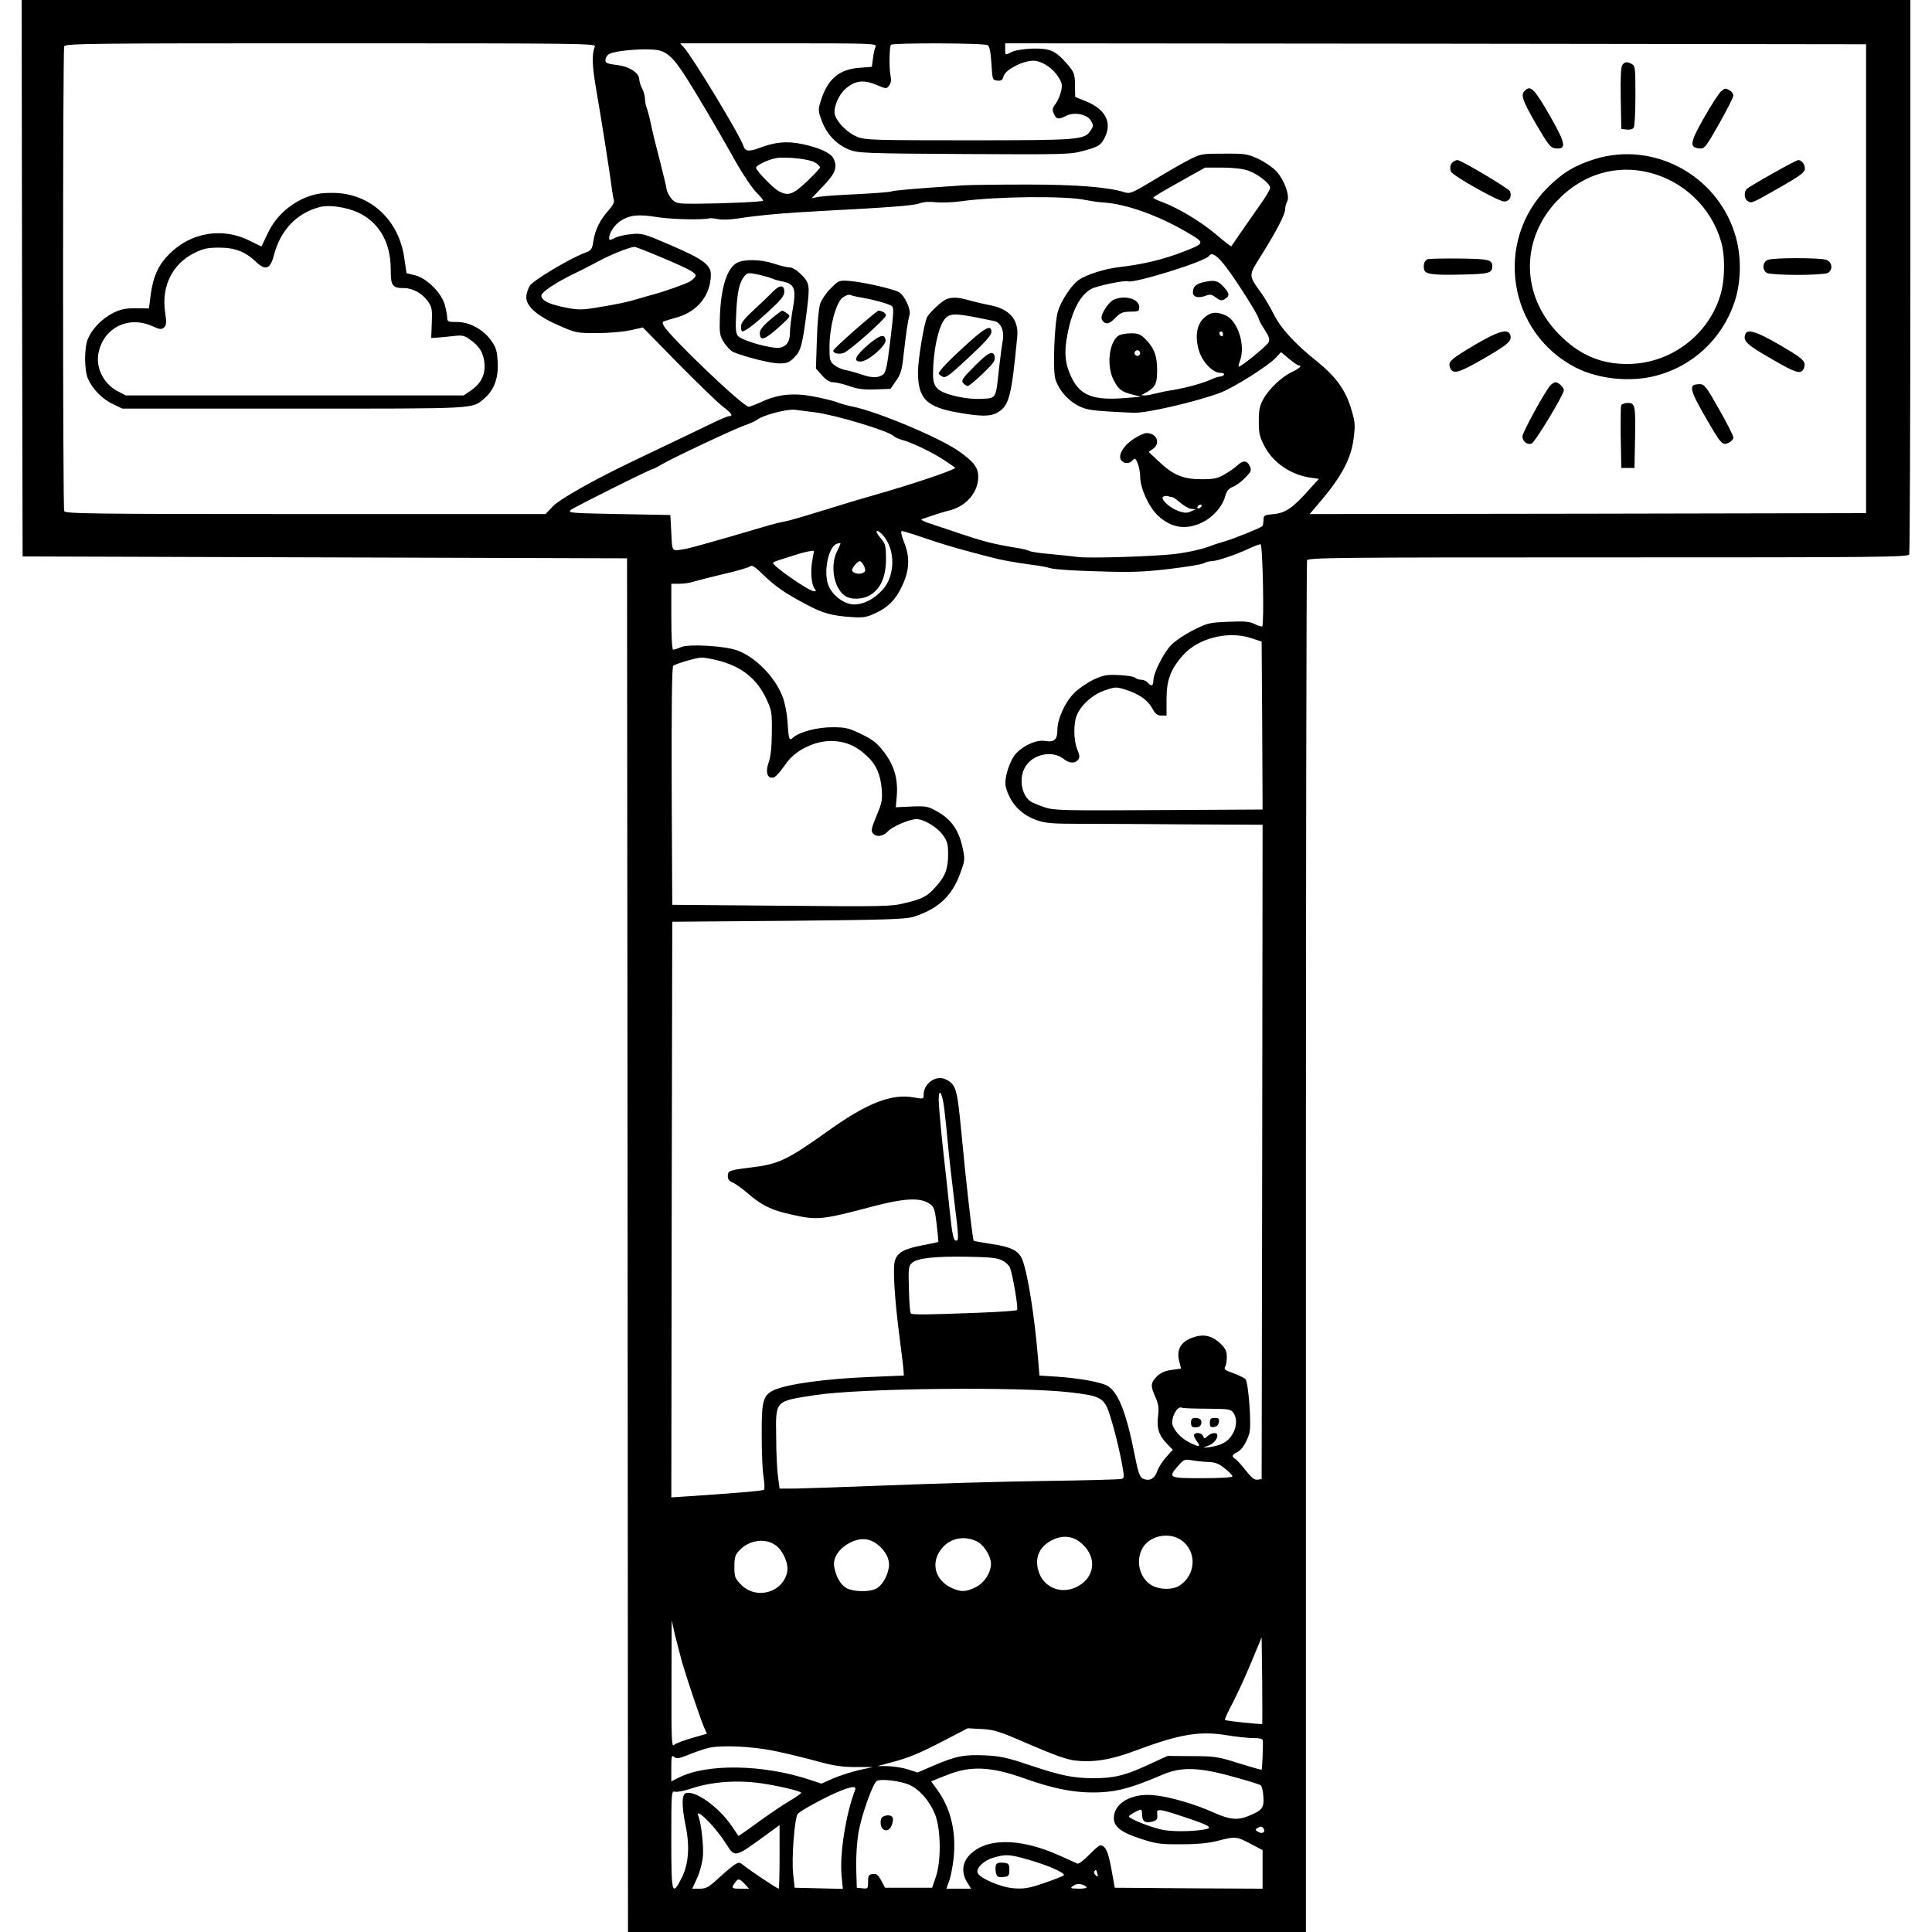 <?xml version="1.0" encoding="UTF-8" standalone="yes"?>
<svg version="1.0" xmlns="http://www.w3.org/2000/svg" width="100mm" height="100mm" viewBox="0 0 1003 1026" preserveAspectRatio="xMidYMid meet">
  <g transform="translate(0,1026) scale(0.1,-0.1)" fill="#000000" stroke="none">
    <path d="M2 8783 l3 -1478 1605 -5 1605 -5 3 -3648 2 -3647 1800 0 1800 0 0
3634 c0 1999 3 3641 6 3650 6 15 156 16 1599 16 1443 0 1593 1 1599 16 3 9 6
675 6 1480 l0 1464 -5015 0 -5015 0 2 -1477z m3042 1230 c-16 -39 -15 -98 5
-215 32 -185 77 -472 85 -538 3 -25 8 -53 11 -62 4 -10 -6 -30 -28 -55 -45
-49 -73 -106 -81 -165 -7 -44 -10 -48 -51 -63 -81 -32 -267 -143 -286 -172
-10 -15 -19 -43 -19 -62 0 -49 59 -100 174 -150 89 -39 95 -40 201 -40 62 0
140 7 177 15 l67 15 186 -190 c103 -104 209 -207 236 -228 49 -37 60 -53 36
-53 -7 0 -51 -18 -97 -41 -81 -39 -279 -134 -420 -201 -202 -97 -378 -196
-417 -235 l-41 -43 -1275 0 c-1153 0 -1275 2 -1281 16 -8 20 -8 2448 0 2468 6
15 140 16 1416 16 1339 0 1410 -1 1402 -17z m1491 0 c-5 -10 -11 -38 -14 -63
l-6 -45 -66 -5 c-108 -8 -169 -60 -205 -175 -15 -48 -15 -53 6 -109 27 -71 78
-124 145 -151 47 -18 80 -20 611 -23 537 -3 563 -2 633 17 84 23 93 30 115 75
37 79 -1 148 -104 189 l-55 22 -1 45 c0 78 -3 86 -45 134 -60 68 -89 80 -182
78 -46 -2 -91 -9 -107 -17 -38 -19 -37 -20 -37 15 l0 30 2286 -2 2286 -3 0
-1245 0 -1245 -1477 -3 -1478 -2 68 80 c104 125 152 217 165 318 10 75 9 89
-12 159 -29 100 -81 172 -181 253 -116 92 -193 176 -230 250 -18 36 -47 86
-65 111 -72 101 -72 92 2 209 79 127 123 212 123 240 0 12 5 30 11 41 15 29
-15 112 -57 159 -19 20 -62 50 -96 66 -59 27 -71 29 -185 28 -120 0 -122 -1
-190 -36 -39 -20 -123 -69 -187 -108 -108 -65 -120 -70 -149 -61 -90 28 -260
41 -517 41 -146 0 -296 -2 -335 -4 -242 -16 -378 -27 -387 -33 -6 -3 -86 -9
-177 -14 -91 -4 -184 -10 -206 -14 l-40 -8 63 66 c65 68 76 101 52 148 -16 28
-78 56 -165 74 -81 17 -144 11 -228 -21 -53 -20 -74 -18 -83 9 -17 55 -269
471 -317 525 l-20 22 522 0 c494 0 523 -1 516 -17z m595 7 c10 -6 16 -35 20
-97 5 -86 6 -88 31 -91 21 -2 28 2 33 22 9 38 116 90 168 83 46 -6 98 -43 126
-90 17 -27 19 -40 12 -71 -5 -22 -18 -52 -29 -67 -18 -24 -19 -32 -9 -54 13
-29 24 -31 65 -10 43 22 113 8 132 -27 13 -23 13 -28 -2 -51 -33 -50 -58 -52
-647 -52 -503 0 -549 1 -592 18 -48 19 -102 70 -118 113 -13 34 15 108 56 143
49 43 94 49 162 21 54 -23 55 -23 69 -4 10 13 12 30 7 54 -8 37 -6 149 2 162
7 11 496 10 514 -2z m-1733 -31 c40 -15 69 -45 118 -119 57 -87 186 -305 275
-465 40 -71 91 -147 113 -168 21 -21 37 -41 34 -43 -6 -6 -207 -15 -356 -16
-96 0 -105 1 -127 23 -13 14 -26 38 -29 54 -2 17 -20 89 -38 160 -19 72 -40
157 -46 190 -7 33 -17 70 -22 83 -5 13 -9 35 -9 50 -1 15 -7 38 -15 52 -8 14
-14 35 -15 47 0 36 -52 70 -120 78 -48 6 -60 10 -60 25 0 10 7 23 15 30 29 24
233 38 282 19z m816 -592 c15 -9 27 -21 27 -26 0 -5 -32 -38 -70 -75 -75 -70
-98 -78 -148 -52 -31 16 -122 110 -122 125 0 13 63 43 105 51 54 9 179 -4 208
-23z m2298 -42 c52 -18 119 -69 119 -92 0 -8 -21 -45 -47 -82 -26 -36 -71
-102 -102 -146 -30 -44 -56 -82 -57 -83 -1 -2 -38 26 -81 63 -79 67 -200 140
-286 172 -26 9 -47 20 -47 23 0 5 34 25 180 107 l95 53 91 0 c55 0 108 -6 135
-15z m-861 -157 c30 -6 71 -12 90 -13 128 -7 309 -73 473 -173 68 -41 66 -46
-34 -85 -115 -45 -218 -70 -354 -86 -74 -9 -166 -38 -209 -66 -39 -26 -96
-111 -113 -169 -19 -66 -28 -314 -13 -361 18 -55 63 -108 116 -137 49 -26 73
-30 299 -40 67 -3 332 58 462 107 72 28 252 141 294 186 l27 29 42 -35 c23
-19 46 -35 51 -35 21 0 6 -16 -30 -33 -56 -25 -125 -90 -155 -143 -22 -39 -26
-60 -26 -121 0 -65 4 -83 32 -136 46 -86 141 -150 245 -164 l42 -6 -48 -53
c-89 -101 -129 -128 -191 -134 -52 -5 -55 -7 -55 -32 -1 -15 -3 -29 -6 -32
-10 -10 -156 -69 -204 -82 -27 -8 -59 -18 -70 -23 -36 -15 -118 -34 -190 -43
-110 -13 -454 -24 -515 -16 -30 4 -98 11 -150 16 -53 4 -101 12 -108 16 -7 4
-37 12 -65 16 -138 23 -180 34 -362 96 -27 9 -75 25 -105 35 -30 10 -48 20
-40 22 8 3 35 12 60 20 25 9 65 21 90 27 88 23 150 97 150 178 0 49 -23 79
-103 136 -101 71 -427 208 -560 236 -33 6 -73 18 -90 25 -18 7 -73 20 -124 30
-107 20 -190 11 -278 -31 -29 -13 -58 -24 -64 -24 -30 0 -420 373 -451 430 -8
15 -8 21 2 24 7 3 40 12 73 22 107 32 175 120 175 226 0 52 -43 83 -218 158
-136 59 -148 62 -203 57 -32 -3 -72 -12 -88 -20 -27 -14 -31 -14 -31 -1 0 28
30 72 62 92 50 31 96 35 194 19 74 -12 242 -16 279 -6 6 1 26 -1 45 -5 19 -4
67 -2 105 4 108 17 253 30 450 40 359 19 481 28 513 40 21 8 54 10 87 6 29 -3
89 -1 132 5 186 26 554 30 663 7z m-2266 -299 c176 -74 206 -92 192 -110 -6
-9 -20 -20 -31 -26 -24 -13 -139 -53 -180 -64 -16 -4 -55 -15 -85 -24 -65 -20
-114 -30 -230 -49 -73 -12 -96 -12 -158 0 -89 17 -132 38 -132 64 0 20 83 74
193 126 29 14 81 41 117 60 57 31 159 72 184 73 4 1 63 -22 130 -50z m3012
-57 c56 -73 174 -260 174 -276 0 -5 14 -31 31 -57 25 -39 28 -52 20 -68 -12
-21 -151 -134 -158 -128 -2 2 1 16 7 31 30 80 -10 209 -74 240 -49 23 -81 20
-117 -12 -40 -36 -50 -105 -25 -180 20 -59 73 -112 112 -112 14 0 22 -4 19
-10 -3 -5 -13 -10 -22 -10 -8 0 -29 -7 -46 -15 -44 -20 -130 -44 -202 -56 -33
-5 -76 -14 -95 -19 -19 -5 -44 -10 -55 -10 l-20 1 20 11 c55 30 65 48 65 121
0 77 -15 118 -62 166 -25 25 -38 31 -75 31 -24 0 -53 -5 -64 -10 -53 -29 -70
-159 -31 -236 26 -52 43 -65 100 -79 l46 -12 -87 -7 c-164 -13 -234 13 -280
106 -37 76 -43 136 -22 239 24 123 69 205 126 235 33 17 177 47 194 40 33 -12
413 106 431 135 13 22 43 3 90 -59z m-16 -358 c0 -8 -4 -12 -10 -9 -5 3 -10
10 -10 16 0 5 5 9 10 9 6 0 10 -7 10 -16z m-440 -99 c0 -8 -7 -15 -15 -15 -8
0 -15 7 -15 15 0 8 7 15 15 15 8 0 15 -7 15 -15z m-1725 -315 c108 -14 384
-97 415 -125 8 -7 28 -17 45 -21 48 -12 156 -63 223 -107 34 -22 61 -41 60
-42 -18 -16 -233 -88 -433 -145 -60 -17 -144 -42 -185 -55 -208 -64 -258 -79
-295 -86 -22 -4 -69 -16 -105 -27 -205 -61 -379 -110 -410 -116 -82 -14 -74
-21 -80 84 l-5 95 -274 5 c-256 5 -272 6 -255 22 17 14 425 218 438 218 3 0
21 10 42 22 59 35 384 188 443 209 30 10 60 24 67 30 29 24 159 58 199 53 22
-3 72 -9 110 -14z m372 -669 c55 -80 47 -207 -16 -274 -46 -50 -100 -77 -150
-77 -53 0 -119 50 -138 105 -26 73 3 206 48 218 23 6 23 9 -1 -41 -38 -78 -17
-195 42 -236 33 -23 99 -20 139 7 53 35 79 96 79 188 0 68 -3 81 -25 107 -14
17 -25 33 -25 37 0 15 26 -4 47 -34z m198 5 c102 -35 167 -54 265 -80 30 -8
75 -20 100 -26 50 -14 123 -27 220 -40 36 -4 79 -13 96 -18 18 -6 128 -13 245
-16 177 -6 242 -4 380 12 91 11 175 24 187 31 11 6 30 11 42 11 26 0 123 32
194 65 30 14 59 25 65 25 12 0 20 -429 9 -436 -4 -3 -22 3 -40 12 -26 13 -52
16 -140 12 -101 -4 -112 -7 -185 -44 -43 -21 -95 -56 -117 -78 -41 -41 -96
-150 -96 -191 0 -28 -12 -32 -30 -10 -7 8 -22 15 -34 15 -12 0 -27 5 -33 11
-6 6 -45 12 -86 14 -66 3 -82 0 -136 -25 -33 -16 -80 -48 -103 -72 -48 -48
-88 -137 -88 -198 0 -48 -18 -63 -63 -55 -43 8 -109 -19 -153 -63 -36 -36 -68
-135 -58 -179 21 -85 80 -150 166 -179 44 -16 84 -19 238 -19 102 0 359 -1
573 -3 l387 -2 -2 -1737 -3 -1738 -22 -3 c-16 -2 -32 10 -63 50 -23 29 -48 57
-56 61 -20 12 -17 22 11 35 24 11 51 53 65 101 12 43 -5 270 -21 287 -8 8 -38
22 -66 32 -40 14 -50 21 -42 33 5 8 9 31 9 53 0 31 -7 45 -35 72 -46 43 -92
52 -151 29 -59 -22 -82 -64 -67 -123 l10 -40 -50 -7 c-36 -5 -59 -15 -79 -35
-33 -34 -34 -50 -7 -110 16 -36 19 -56 14 -100 -8 -65 4 -103 47 -147 l31 -32
-35 -39 c-20 -22 -41 -56 -48 -76 -13 -40 -44 -55 -78 -37 -14 8 -24 35 -40
118 -47 241 -93 352 -155 378 -46 19 -147 36 -257 44 l-95 6 -7 85 c-19 233
-55 456 -84 531 -20 48 -60 68 -171 84 -46 7 -85 14 -87 16 -6 6 -43 330 -66
579 -22 230 -28 251 -83 278 -50 25 -117 -21 -117 -81 0 -24 -1 -24 -52 -15
-117 21 -246 -28 -453 -176 -220 -157 -264 -178 -412 -196 -116 -14 -123 -17
-123 -46 0 -17 8 -27 26 -34 14 -6 51 -32 82 -59 74 -64 125 -88 230 -111 138
-31 159 -29 435 44 160 42 244 47 293 17 29 -18 32 -24 43 -111 6 -51 10 -94
9 -95 -2 -2 -41 -10 -88 -19 -94 -18 -130 -38 -143 -82 -11 -39 -2 -193 23
-389 11 -88 22 -173 23 -190 l2 -30 -170 -7 c-244 -9 -459 -39 -526 -73 -52
-27 -60 -58 -59 -238 0 -89 4 -189 10 -222 5 -32 6 -62 2 -66 -6 -6 -109 -15
-400 -35 l-92 -6 2 1528 3 1529 615 5 c516 5 623 8 665 21 128 40 201 106 246
222 28 75 29 82 18 135 -20 101 -60 159 -136 202 -50 28 -59 30 -137 27 l-84
-4 5 56 c8 91 -12 163 -65 234 -39 51 -60 68 -122 98 -66 32 -83 37 -153 37
-83 0 -174 -24 -209 -54 -22 -21 -25 -14 -31 86 -3 42 -14 99 -26 130 -41 106
-143 210 -241 246 -65 24 -255 35 -297 18 -18 -8 -37 -14 -43 -14 -6 0 -10 61
-10 175 l0 175 42 0 c23 0 55 4 72 10 17 5 89 24 161 41 71 16 135 35 143 41
10 9 26 -1 70 -44 65 -63 114 -97 227 -157 89 -48 138 -61 242 -68 62 -4 81
-1 125 20 68 30 110 73 143 144 40 83 43 154 12 231 -15 38 -20 62 -13 62 6 0
56 -15 111 -34z m-586 -121 c-11 -56 -5 -131 12 -151 9 -11 8 -14 -3 -14 -26
0 -217 132 -218 151 0 3 19 11 43 18 23 7 60 19 82 26 32 11 83 22 92 20 1 0
-3 -23 -8 -50z m271 -24 c14 -27 13 -38 -6 -45 -21 -8 -54 2 -54 16 0 14 30
48 41 48 5 0 13 -9 19 -19z m2060 -390 l55 -18 3 -446 2 -446 -552 -3 c-508
-3 -557 -2 -606 15 -29 10 -61 23 -71 29 -52 32 -67 127 -31 186 41 68 144 89
203 42 30 -24 60 -26 77 -5 10 12 9 23 -4 55 -20 49 -21 139 -2 183 23 55 86
110 149 131 55 19 60 19 111 3 71 -23 117 -55 141 -100 16 -29 26 -37 48 -37
l27 0 0 88 c0 100 21 156 85 230 81 93 242 134 365 93z m-2842 -116 c130 -31
213 -94 266 -205 29 -62 31 -71 30 -180 -1 -78 -6 -129 -17 -159 -17 -47 -9
-81 18 -81 17 0 31 15 78 80 49 67 148 115 236 115 74 -1 132 -25 189 -79 49
-45 73 -98 79 -174 5 -60 2 -75 -27 -144 -27 -64 -30 -80 -20 -93 19 -22 54
-18 80 10 24 26 116 65 152 65 39 0 109 -42 139 -83 25 -34 29 -49 29 -104 0
-76 -15 -117 -66 -173 -46 -51 -68 -63 -164 -86 -70 -18 -112 -19 -655 -14
l-580 5 -3 629 c-1 414 1 633 8 640 10 10 118 42 150 44 8 1 43 -5 78 -13z
m1212 -2386 c5 -41 14 -128 20 -194 6 -66 20 -187 30 -270 28 -224 28 -236 10
-233 -12 3 -19 37 -32 163 -9 88 -26 246 -38 350 -11 105 -20 210 -20 235 0
69 20 35 30 -51z m308 -803 c18 -9 37 -27 41 -39 15 -41 45 -217 37 -224 -3
-4 -91 -10 -194 -14 -283 -11 -362 -12 -370 -4 -4 3 -9 61 -10 128 -4 111 -2
124 16 140 28 26 123 36 297 33 118 -2 157 -6 183 -20z m359 -700 c144 -16
172 -28 197 -80 19 -41 60 -194 79 -298 13 -70 13 -78 -2 -82 -9 -3 -198 -8
-421 -11 -223 -3 -589 -14 -815 -23 -225 -9 -448 -16 -495 -17 l-85 0 -8 60
c-5 33 -10 128 -10 211 -3 199 -9 192 206 225 236 37 1085 46 1354 15z m727
-87 c117 -1 127 -2 141 -22 33 -47 5 -131 -54 -161 -16 -9 -48 -18 -72 -21
-39 -4 -41 -4 -14 5 31 10 55 35 55 57 0 18 -30 16 -52 -3 -16 -16 -18 -16
-24 0 -7 17 -39 22 -48 7 -3 -5 4 -20 15 -35 24 -31 12 -33 -40 -6 -49 24 -91
74 -91 106 0 41 32 90 51 78 5 -2 64 -5 133 -5z m7 -283 c37 -1 56 -8 88 -34
23 -18 41 -37 41 -42 0 -6 -65 -10 -160 -10 -180 0 -184 2 -128 66 30 34 34
36 72 29 23 -4 62 -8 87 -9z m-143 -415 c85 -60 79 -185 -10 -242 -41 -25
-116 -21 -156 8 -61 44 -77 135 -35 199 40 61 141 78 201 35z m-1081 -9 c29
-16 62 -63 69 -101 10 -48 -28 -115 -80 -140 -50 -25 -75 -26 -120 -7 -96 40
-123 138 -58 215 46 55 123 68 189 33z m533 6 c106 -73 98 -199 -15 -249 -77
-34 -162 0 -191 76 -28 74 -4 138 64 174 50 27 101 26 142 -1z m-1070 -16 c48
-36 72 -83 65 -127 -8 -50 -38 -98 -70 -113 -38 -18 -122 -15 -156 5 -31 19
-54 58 -64 113 -8 47 25 97 85 128 51 26 99 24 140 -6z m-536 -8 c39 -28 69
-97 62 -139 -21 -112 -163 -153 -245 -71 -33 34 -36 41 -36 95 0 49 4 64 25
86 52 57 138 69 194 29z m-496 -624 c26 -89 94 -290 115 -341 l16 -36 -80 -23
c-44 -13 -87 -29 -95 -37 -12 -13 -14 31 -13 324 l1 338 17 -75 c10 -41 28
-109 39 -150z m3080 -325 c-5 -4 -193 16 -198 21 -2 3 16 44 42 92 25 48 70
146 99 217 l54 130 3 -229 c1 -126 1 -230 0 -231z m-1233 -110 c120 -52 198
-80 236 -84 99 -12 194 3 326 53 230 86 337 104 476 82 53 -9 119 -16 147 -16
33 0 50 -4 51 -12 3 -20 -3 -153 -6 -156 -2 -2 -56 14 -121 34 -111 35 -128
38 -249 38 l-130 1 -100 -46 c-124 -58 -187 -73 -295 -72 -108 0 -172 14 -340
70 -112 38 -151 47 -232 51 -111 5 -156 -3 -277 -55 l-83 -36 -53 17 c-28 9
-76 16 -106 17 l-54 0 70 19 c96 25 150 47 290 120 l119 62 76 -4 c67 -4 95
-13 255 -83z m-1350 -35 c55 -11 152 -35 215 -52 91 -25 135 -32 208 -32 l93
0 -73 -16 c-40 -9 -102 -29 -137 -44 l-64 -28 -63 21 c-249 82 -546 86 -694
11 l-40 -20 0 71 c0 63 2 70 15 59 13 -11 26 -9 73 10 31 13 80 30 107 37 68
17 234 10 360 -17z m1319 -144 c162 -58 280 -80 406 -74 97 5 171 26 330 94
98 42 194 39 372 -11 75 -20 141 -41 147 -45 7 -4 13 -30 15 -59 5 -60 -5 -74
-72 -102 -62 -27 -104 -24 -191 15 -101 46 -240 86 -323 93 -116 10 -208 -44
-208 -122 0 -46 38 -76 146 -111 80 -26 102 -29 214 -28 87 0 146 6 195 19 89
23 97 23 172 -17 l63 -33 0 -103 0 -102 -392 2 -393 3 -18 100 c-17 94 -32
125 -60 125 -5 0 -32 -23 -59 -51 -27 -28 -54 -48 -61 -46 -7 3 -52 24 -102
46 -212 94 -395 91 -479 -9 -32 -39 -34 -89 -5 -136 l21 -34 -66 0 -65 0 15
42 c8 22 18 75 23 117 15 140 -14 265 -85 364 l-34 47 25 10 c14 6 37 15 53
21 126 53 237 49 416 -15z m-611 -34 c56 -25 109 -86 138 -158 31 -80 33 -250
3 -334 l-19 -55 -125 0 -125 0 -20 38 c-16 30 -25 37 -45 35 -22 -3 -25 -8
-25 -41 0 -36 -1 -38 -30 -35 l-30 3 -3 103 c-2 61 4 140 12 191 17 94 75 257
97 273 20 13 124 1 172 -20z m-788 8 c92 -13 215 -42 215 -51 0 -3 -28 -23
-62 -43 -35 -20 -109 -71 -166 -112 -57 -42 -104 -75 -106 -73 -1 2 -17 25
-34 50 -69 103 -197 194 -246 176 -21 -8 -21 -71 0 -172 23 -112 16 -205 -21
-278 -51 -100 -55 -87 -55 204 0 252 1 260 19 254 11 -3 47 4 81 15 111 38
245 48 375 30z m501 -36 c-49 -127 -82 -337 -72 -452 l7 -73 -128 3 -128 3 -8
75 c-9 84 8 296 24 317 15 17 131 81 209 115 76 32 105 36 96 12z m1524 -126
c0 -39 14 -51 49 -43 31 7 35 13 31 48 -2 24 22 19 164 -29 110 -37 132 -50
95 -58 -58 -12 -163 -14 -221 -5 -57 9 -188 60 -188 73 0 6 51 35 63 36 4 0 7
-10 7 -22z m-2294 -50 c27 -29 64 -76 82 -105 52 -81 44 -82 227 51 l60 44 0
-169 c0 -93 -2 -169 -5 -169 -7 0 -150 95 -182 121 -26 21 -28 21 -54 5 -14
-10 -53 -42 -85 -72 -50 -46 -64 -54 -98 -54 l-40 0 26 56 c15 33 28 82 31
119 4 56 -9 170 -24 210 -12 29 14 14 62 -37z m2939 -28 c12 -19 -5 -31 -27
-19 -17 9 -18 13 -7 20 18 11 26 11 34 -1z m-1252 -165 c110 -31 203 -73 191
-84 -5 -5 -52 -23 -104 -41 -79 -27 -105 -32 -160 -28 -69 5 -182 53 -193 82
-10 24 31 65 81 80 66 20 88 19 185 -9z m370 -76 c4 -16 3 -18 -9 -8 -7 6 -11
15 -8 20 8 13 11 11 17 -12z m-1873 -54 l23 -25 -47 0 c-48 0 -50 3 -23 38 13
17 20 15 47 -13z m1815 -16 c5 -5 -11 -9 -40 -9 -46 1 -49 2 -31 15 20 15 51
12 71 -6z"/>
    <path d="M1570 9230 c-114 -24 -216 -105 -265 -213 -16 -34 -30 -63 -31 -65 0
-1 -27 11 -60 28 -144 74 -312 48 -428 -67 -58 -57 -87 -119 -100 -213 l-10
-78 -70 1 c-57 0 -81 -5 -122 -26 -57 -29 -109 -82 -132 -136 -20 -47 -20
-165 0 -212 24 -55 78 -110 133 -135 l50 -24 913 0 c985 0 942 -2 1008 53 52
44 77 109 72 193 -3 59 -8 78 -33 113 -41 60 -115 101 -182 101 -47 0 -53 2
-53 21 0 11 -5 41 -12 67 -16 64 -95 144 -158 160 l-46 11 -12 81 c-28 196
-170 333 -356 345 -34 2 -81 0 -106 -5z m213 -97 c114 -51 177 -159 177 -303
0 -89 8 -100 72 -100 45 0 98 -30 126 -71 21 -30 23 -43 20 -114 l-3 -80 30 2
c17 1 55 5 85 8 48 6 60 4 89 -17 52 -36 74 -71 79 -130 4 -61 -19 -106 -77
-145 l-34 -23 -897 0 -897 0 -44 23 c-76 40 -118 128 -100 207 29 130 156 193
280 140 47 -21 54 -21 68 -8 12 13 13 26 5 78 -21 139 38 259 156 317 47 23
70 28 132 28 83 0 139 -22 196 -77 50 -47 75 -37 94 38 35 133 122 224 245
255 47 12 135 0 198 -28z"/>
    <path d="M8501 9916 c-8 -9 -11 -65 -9 -177 l3 -164 29 -3 c16 -2 32 2 37 10
5 7 9 84 9 170 0 145 -1 158 -19 168 -26 13 -36 13 -50 -4z"/>
    <path d="M7982 9778 c-22 -22 -12 -52 61 -178 67 -114 76 -125 104 -128 58 -6
53 25 -27 166 -87 151 -106 172 -138 140z"/>
    <path d="M9023 9773 c-11 -10 -50 -71 -87 -135 -75 -132 -81 -161 -29 -166 30
-3 33 0 107 130 42 74 76 141 76 151 0 9 -9 21 -19 27 -25 13 -25 13 -48 -7z"/>
    <path d="M8360 9417 c-108 -33 -176 -73 -255 -152 -288 -287 -212 -774 150
-958 121 -61 290 -78 425 -42 196 51 351 197 416 390 38 113 38 255 0 370
-100 308 -429 483 -736 392z m278 -72 c184 -44 333 -184 386 -365 24 -79 22
-209 -4 -291 -66 -214 -270 -363 -495 -362 -141 0 -255 50 -360 157 -207 209
-207 514 0 721 130 130 300 181 473 140z"/>
    <path d="M7604 9402 c-17 -11 -22 -35 -13 -54 13 -24 252 -158 282 -158 28 0
42 25 31 54 -6 15 -260 166 -279 166 -6 0 -15 -4 -21 -8z"/>
    <path d="M9301 9340 c-68 -38 -130 -75 -137 -81 -20 -16 -17 -57 4 -68 21 -11
17 -13 185 83 94 54 117 72 117 90 0 23 -17 46 -35 46 -6 0 -66 -31 -134 -70z"/>
    <path d="M7468 8884 c-18 -6 -26 -29 -20 -56 6 -25 48 -30 206 -26 137 3 156
8 156 43 0 36 -18 40 -172 42 -84 1 -161 -1 -170 -3z"/>
    <path d="M9273 8880 c-29 -12 -31 -55 -4 -70 11 -5 83 -10 161 -10 78 0 150 5
161 10 29 16 25 58 -7 70 -32 12 -281 12 -311 0z"/>
    <path d="M7723 8432 c-132 -78 -147 -92 -139 -120 14 -43 42 -36 181 44 133
77 152 95 139 128 -12 32 -65 16 -181 -52z"/>
    <path d="M9154 8486 c-13 -33 5 -53 91 -104 155 -92 191 -108 210 -92 9 7 15
24 13 38 -2 20 -27 39 -128 98 -123 72 -175 89 -186 60z"/>
    <path d="M8118 8213 c-30 -34 -148 -250 -148 -270 0 -27 24 -46 48 -39 18 6
172 260 172 284 0 15 -29 42 -44 42 -7 0 -20 -8 -28 -17z"/>
    <path d="M8877 8213 c-16 -15 -3 -50 59 -158 89 -155 95 -162 128 -147 14 6
26 19 26 29 0 9 -34 77 -76 150 -68 121 -78 133 -103 133 -15 0 -31 -3 -34 -7z"/>
    <path d="M8494 8107 c-2 -7 -3 -85 -2 -172 l3 -160 35 0 35 0 3 150 c3 184 1
195 -39 195 -16 0 -32 -6 -35 -13z"/>
    <path d="M3798 8864 c-52 -28 -85 -132 -90 -286 -3 -89 -1 -100 22 -137 14
-22 36 -45 50 -51 66 -27 199 -60 243 -60 42 0 54 5 81 33 34 33 43 66 67 257
15 124 13 138 -30 181 -24 24 -48 39 -63 39 -14 0 -51 9 -83 20 -68 23 -159
25 -197 4z m122 -64 c25 -6 54 -14 65 -19 11 -5 38 -13 60 -17 60 -13 69 -40
50 -145 -8 -46 -15 -103 -15 -126 0 -59 -30 -87 -85 -79 -72 9 -176 43 -191
62 -12 15 -14 40 -9 125 5 110 17 161 43 192 17 20 21 20 82 7z"/>
    <path d="M3985 8707 c-17 -18 -61 -60 -98 -94 -49 -45 -67 -68 -67 -87 0 -14
3 -26 6 -26 16 0 58 31 137 103 70 65 87 85 87 108 0 39 -26 37 -65 -4z"/>
    <path d="M3976 8563 c-37 -31 -56 -55 -56 -70 0 -49 25 -40 115 42 48 44 49
46 31 60 -11 8 -23 15 -27 15 -4 0 -32 -21 -63 -47z"/>
    <path d="M4296 8728 c-24 -24 -49 -61 -56 -83 -7 -22 -15 -108 -17 -191 l-5
-151 32 -36 c22 -25 41 -37 59 -37 15 0 53 -9 85 -20 44 -16 77 -20 139 -18
l81 3 29 42 c24 33 32 58 39 125 14 125 25 200 33 225 9 28 -25 102 -55 121
-28 17 -190 54 -263 60 -57 4 -58 3 -101 -40z m169 -49 c61 -11 135 -31 154
-43 14 -9 13 -27 -8 -201 -14 -114 -22 -153 -35 -163 -24 -19 -59 -20 -109 -3
-29 10 -68 21 -88 25 -21 3 -49 16 -63 27 -24 19 -26 27 -26 96 0 105 33 231
68 261 15 12 33 19 42 16 8 -4 38 -11 65 -15z"/>
    <path d="M4426 8508 c-64 -56 -116 -105 -116 -110 0 -15 31 -21 56 -12 32 12
224 183 224 199 0 12 -21 25 -40 25 -5 0 -60 -46 -124 -102z"/>
    <path d="M4495 8429 c-68 -59 -82 -89 -39 -89 38 0 136 85 132 114 -5 35 -30
28 -93 -25z"/>
    <path d="M4905 8668 c-27 -14 -84 -69 -96 -91 -16 -29 -49 -227 -49 -292 0
-143 44 -187 218 -217 115 -20 165 -20 200 -1 66 36 78 81 109 403 9 94 -41
151 -153 171 -32 6 -80 18 -106 25 -56 17 -96 17 -123 2z m161 -93 c44 -9 88
-18 99 -20 35 -7 55 -54 45 -105 -5 -25 -13 -92 -20 -150 -17 -160 -14 -154
-90 -158 -87 -5 -208 24 -237 55 -18 19 -23 36 -23 81 1 117 27 243 61 286 24
31 52 33 165 11z"/>
    <path d="M5018 8431 c-92 -83 -148 -142 -148 -155 0 -3 9 -10 20 -16 17 -9 35
4 140 102 86 80 120 118 120 135 0 41 -32 25 -132 -66z"/>
    <path d="M5061 8316 c-64 -64 -73 -77 -61 -90 7 -9 18 -16 24 -16 6 0 42 29
79 65 52 49 68 69 65 87 -6 41 -32 30 -107 -46z"/>
    <path d="M5907 7930 c-56 -35 -88 -90 -67 -115 16 -19 44 -19 60 1 12 13 15
11 27 -17 7 -17 13 -49 13 -70 0 -62 46 -162 95 -208 70 -64 146 -77 231 -37
59 27 110 85 125 139 8 29 18 42 42 52 18 7 47 29 66 49 31 32 33 38 23 61
-14 30 -36 32 -65 4 -12 -11 -42 -33 -67 -47 -39 -23 -56 -27 -125 -27 -97 0
-150 22 -228 96 l-52 49 23 16 c42 31 20 84 -35 84 -11 0 -40 -13 -66 -30z
m203 -310 c5 0 24 -13 42 -29 19 -16 44 -31 58 -33 l24 -3 -25 -11 c-19 -9
-34 -9 -63 1 -49 17 -101 65 -84 77 7 4 19 6 26 3 8 -3 18 -5 22 -5z m155 -50
c-3 -5 -11 -10 -16 -10 -6 0 -7 5 -4 10 3 6 11 10 16 10 6 0 7 -4 4 -10z"/>
    <path d="M6271 8760 c-36 -9 -51 -24 -51 -53 0 -24 27 -32 64 -19 27 11 35 9
58 -8 23 -17 31 -18 48 -8 27 17 25 30 -9 67 -30 32 -48 36 -110 21z"/>
    <path d="M5803 8670 c-34 -14 -79 -88 -66 -108 17 -28 39 -25 71 10 27 27 38
32 79 33 44 0 48 2 48 25 0 41 -73 64 -132 40z"/>
    <path d="M6210 2705 c0 -20 5 -25 24 -25 25 0 36 15 29 38 -3 6 -16 12 -29 12
-19 0 -24 -5 -24 -25z"/>
    <path d="M6310 2704 c0 -21 4 -25 23 -22 14 2 23 11 25 26 3 18 -1 22 -22 22
-21 0 -26 -5 -26 -26z"/>
    <path d="M4572 611 c-8 -5 -12 -21 -10 -37 4 -41 44 -46 58 -8 6 15 9 33 6 41
-6 15 -34 17 -54 4z"/>
    <path d="M5174 356 c-3 -9 -3 -28 0 -42 6 -21 11 -25 39 -22 29 3 32 6 32 38
0 32 -3 35 -33 38 -22 2 -34 -2 -38 -12z"/>
  </g>
</svg>